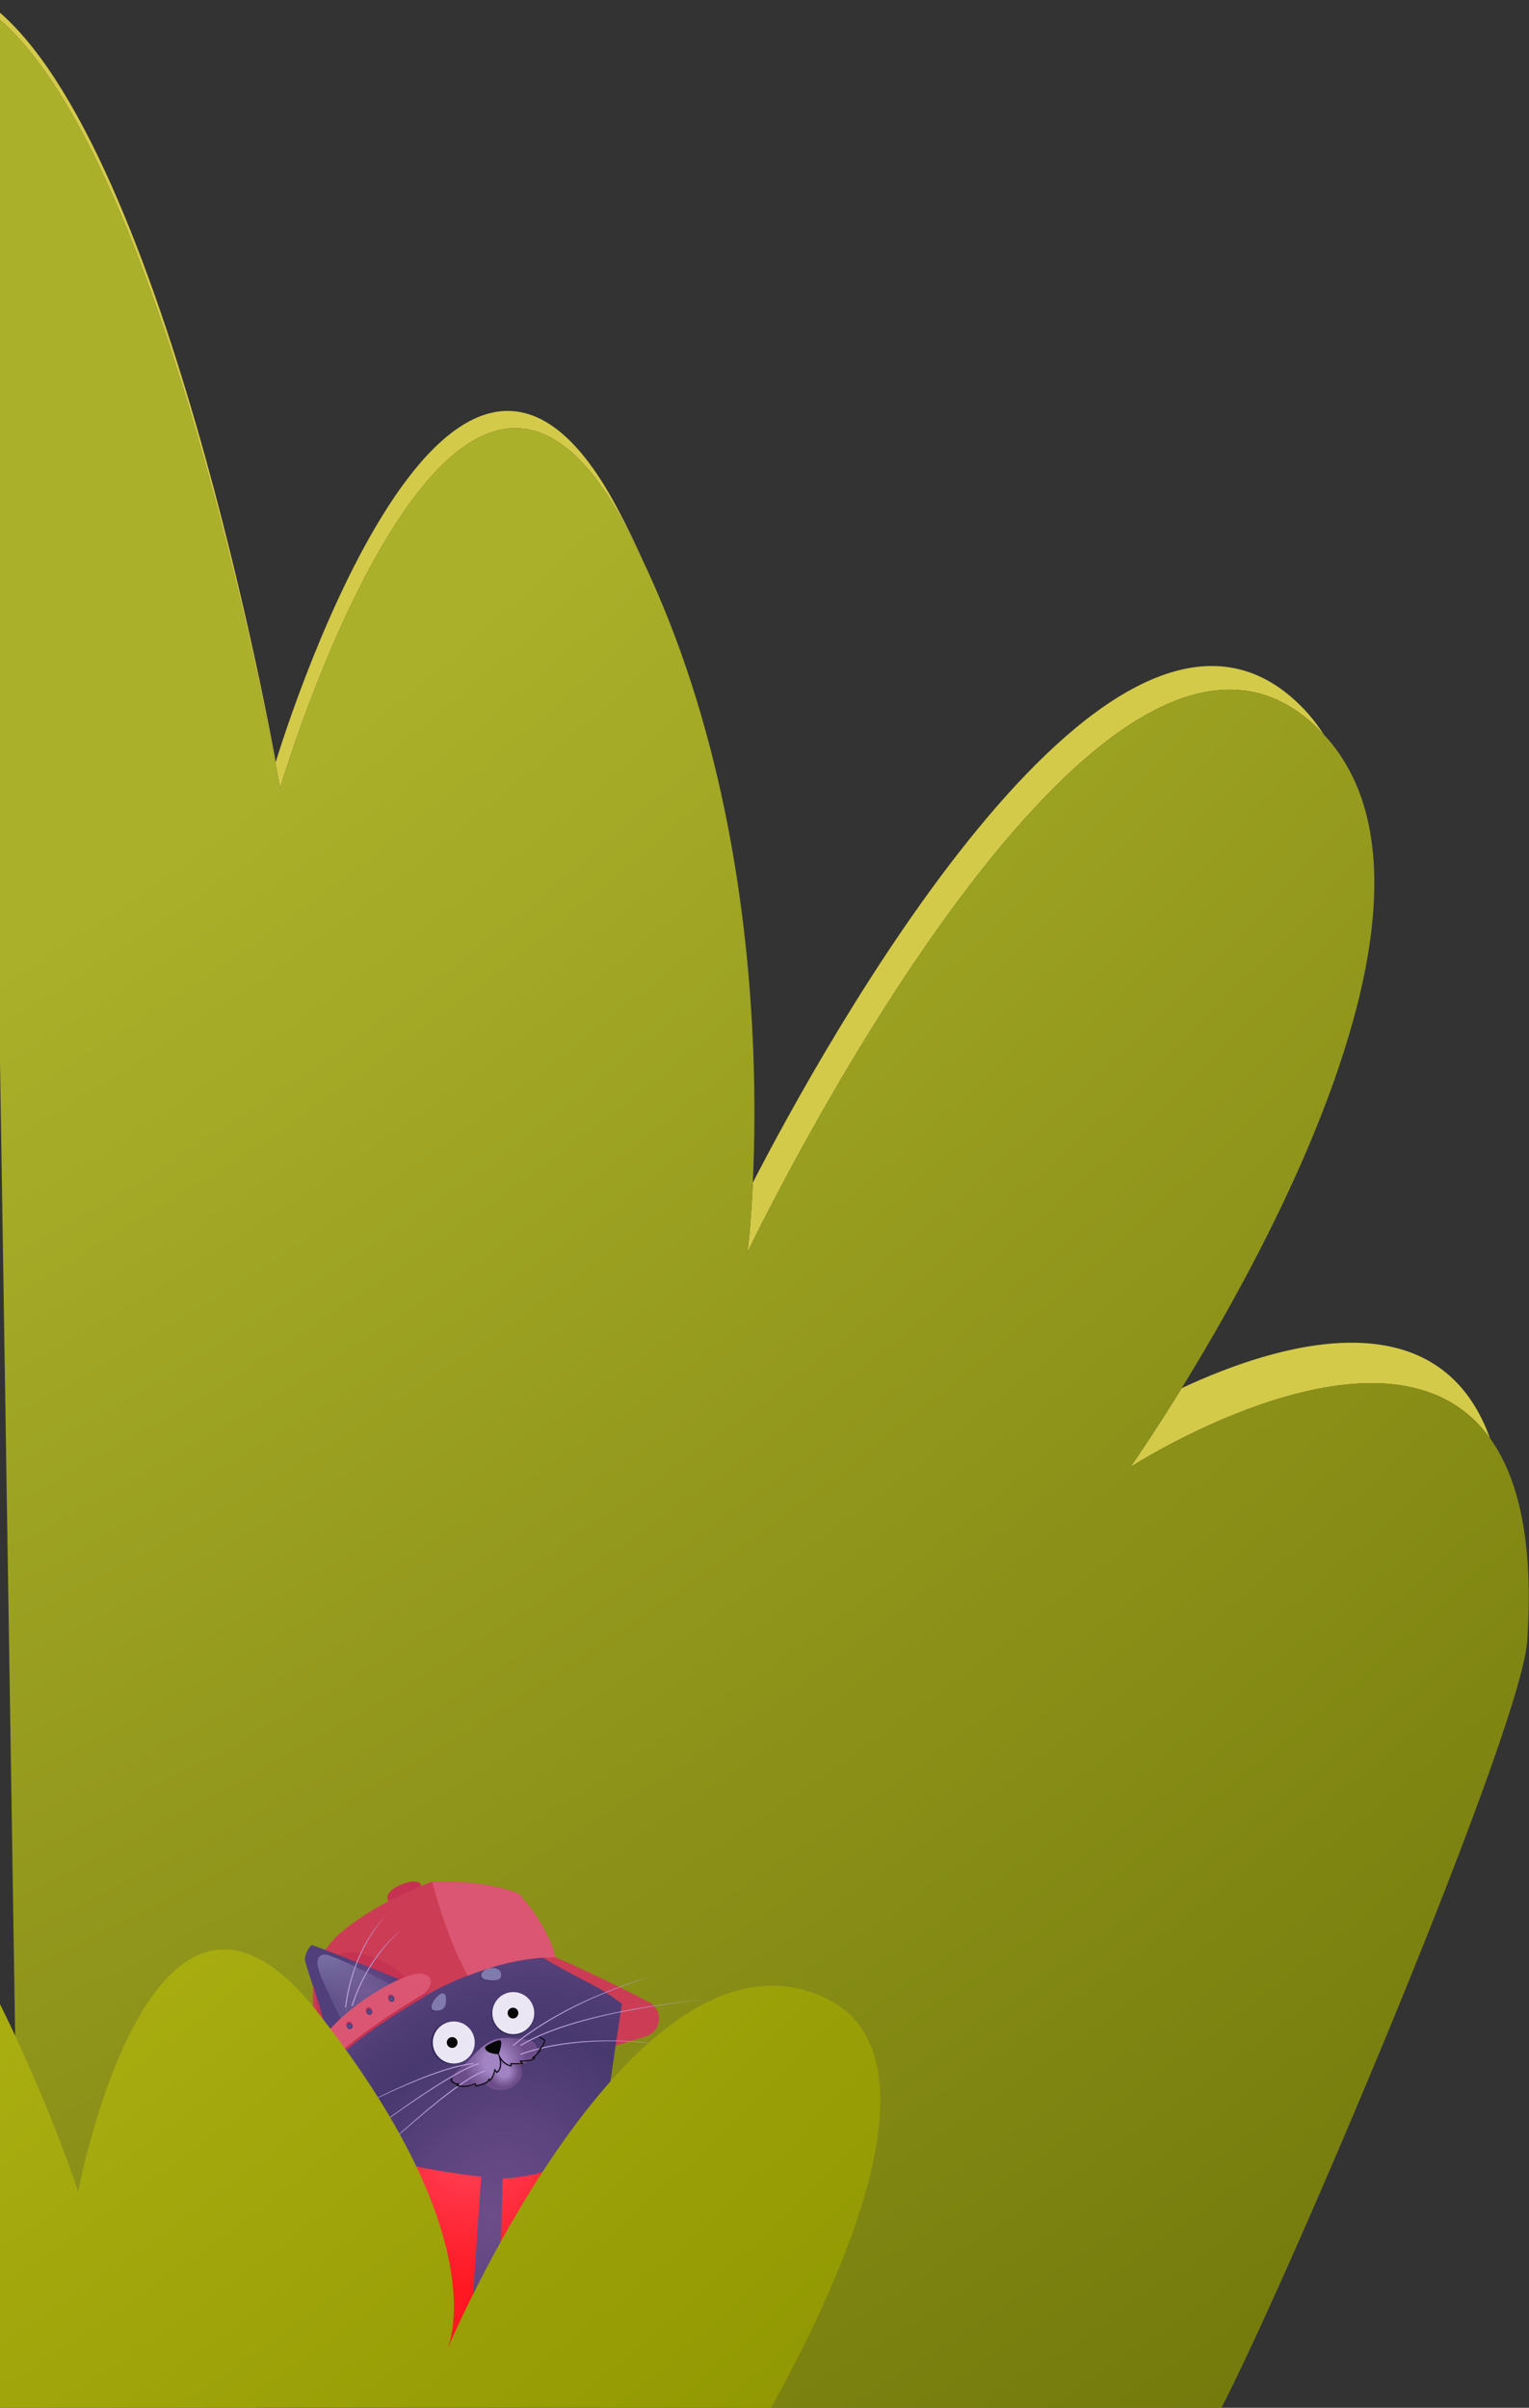 <?xml version="1.0" encoding="UTF-8"?> <svg xmlns="http://www.w3.org/2000/svg" width="353" height="556" viewBox="0 0 353 556" fill="none"><rect x="0" y="0" width="353" height="556" fill="#333333" stroke="none"/> <path d="M64.647 181.998C64.647 181.998 104.788 46.292 144.527 121.671C145.996 124.452 147.38 127.253 148.706 130.073C146.765 125.72 144.67 121.392 142.393 117.13C103.222 43.582 63.657 175.989 63.657 175.989C63.657 175.989 37.423 27.974 -3.785 0V1.624C38.031 30.303 64.647 181.998 64.647 181.998Z" fill="url(#paint0_radial)"></path> <path d="M302.122 166.26C303.39 167.328 304.541 168.466 305.634 169.643C303.532 166.332 300.926 163.305 297.73 160.634C254.479 124.497 189.934 241.82 173.809 273.074C173.337 283.19 172.58 289.147 172.58 289.147C172.58 289.147 251.645 123.662 302.122 166.26Z" fill="url(#paint1_radial)"></path> <path d="M344.009 332.143C331.985 298.787 294.399 310.462 272.828 320.539C265.901 331.774 260.985 338.753 260.985 338.753C260.985 338.753 320.898 300.016 344.009 332.143Z" fill="url(#paint2_radial)"></path> <path d="M13.602 493.821C16.519 501.369 18.059 506.104 18.059 506.104C18.059 506.104 27.457 456.054 48.077 450.641C29.708 445.997 18.518 476.112 13.602 493.821Z" fill="url(#paint3_radial)"></path> <path d="M104.206 525.103C105.726 535.284 103.889 540.963 103.314 542.419C105.817 536.591 137.924 463.515 174.585 458.787C145.188 454.816 117.595 499.302 104.206 525.103Z" fill="url(#paint4_radial)"></path> <path d="M103.311 542.411C103.209 542.653 103.152 542.786 103.152 542.786C103.152 542.786 103.216 542.659 103.311 542.411Z" fill="url(#paint5_radial)"></path> <path d="M95.911 542.411C95.81 542.653 95.752 542.786 95.752 542.786C95.752 542.786 95.81 542.659 95.911 542.411Z" fill="url(#paint6_radial)"></path> <path d="M189.798 461.006C184.682 458.755 179.592 458.141 174.585 458.781C177.179 459.13 179.786 459.855 182.392 461.006C211.537 473.839 186.984 527.239 168.369 559.987H175.775C194.397 527.239 218.943 473.839 189.798 461.006Z" fill="url(#paint7_radial)"></path> <path d="M-48.117 419.88C-37.936 421.012 -28.46 426.782 -22.658 435.779C-1.547 468.507 10.652 506.106 10.652 506.106C10.652 506.106 11.616 500.971 13.602 493.823C8.285 480.059 -1.624 456.91 -15.252 435.779C-22.445 424.628 -35.284 418.406 -48.117 419.88Z" fill="url(#paint8_radial)"></path> <path d="M48.076 450.651C53.4 451.997 59.324 456.259 65.87 464.59C104.95 514.303 97.208 539.128 95.907 542.413C96.6 540.809 99.543 534.082 104.206 525.098C102.291 512.272 95.06 492.299 73.276 464.583C63.509 452.171 55.139 448.795 48.076 450.651Z" fill="url(#paint9_radial)"></path> <path d="M278.707 561.875C288.513 547.251 351.084 401.228 352.591 378.894C359.603 274.985 260.978 338.747 260.978 338.747C260.978 338.747 352.591 208.855 302.115 166.263C251.638 123.665 172.573 289.156 172.573 289.156C172.573 289.156 184.261 197.052 144.521 121.673C104.781 46.294 64.641 182 64.641 182C64.641 182 38.025 30.306 -3.785 1.633L4.785 552.917L278.707 561.875Z" fill="url(#paint10_radial)"></path> <path d="M140.132 526.166C144.06 526.543 149.561 525.022 156.5 519.353C156.5 519.353 159.537 517.014 156.933 515.787C154.33 514.567 151.917 515.89 146.473 514.784C141.023 513.678 137.414 510.796 134.74 514.439C132.072 518.082 133.715 525.546 140.132 526.166Z" fill="url(#paint11_radial)"></path> <path d="M155.832 526.677C157.647 525.668 159.467 522.262 157.876 518.779C157.876 518.779 158.194 516.682 157.156 516.082C156.367 515.813 155.851 516.42 155.647 516.868C155.596 516.989 155.565 517.111 155.558 517.245L155.495 518.6C155.495 518.6 153.406 517.801 152.572 518.465C152.159 518.798 152.114 519.283 152.292 519.66C152.477 520.05 152.738 520.523 153.031 520.779L151.834 521.034C151.598 521.054 151.375 521.124 151.178 521.239C150.395 521.693 150.382 522.843 151.178 523.271C151.184 523.278 151.197 523.278 151.204 523.284C151.458 523.412 152.311 523.527 152.311 523.527C152.299 523.546 153.731 527.841 155.832 526.677Z" fill="url(#paint12_radial)"></path> <path d="M75.295 510.074C75.295 510.074 71.386 505.14 70.444 504.667C69.502 504.194 69.445 504.718 69.445 504.718C69.445 504.718 67.866 502.916 66.93 502.584C65.994 502.258 66.306 503.165 66.306 503.165C66.306 503.165 62.588 499.67 61.111 498.954C59.634 498.238 60.067 499.005 60.067 499.005C60.067 499.005 53.133 494.218 52.28 495.58C51.427 496.941 60.2 509.658 59.519 522.197C59.939 522.702 58.558 521.321 58.405 523.571C58.252 525.814 57.762 531.636 56.896 532.729C56.896 532.729 55.763 531.074 55.254 533.994C54.744 536.915 52.147 550.476 59.105 555.914C66.064 561.353 75.321 561.257 75.321 561.257C75.321 561.257 81.516 542.564 79.58 527.508C77.651 512.464 75.9 510.828 75.295 510.074Z" fill="url(#paint13_radial)"></path> <path d="M128.29 451.964C128.29 451.964 140.915 457.549 149.924 462.393C153.209 464.164 152.789 469.021 149.243 470.184C141.425 472.753 130.251 475.744 126.667 476.185C120.708 476.919 92.848 478.274 85.259 477.226C77.67 476.178 106.905 451.05 128.29 451.964Z" fill="#CC3D55"></path> <path d="M107.173 439.674C107.173 439.674 106.192 441.45 105.798 444.013C105.403 446.576 100.692 459.197 98.724 460.578C98.724 460.578 74.952 450.915 72.201 450.123C71.023 451.107 70.629 452.883 70.629 453.478C70.629 454.072 74.557 464.917 75.537 470.835C76.518 476.753 76.518 505.543 76.129 511.659C75.741 517.775 74.162 532.563 72.399 538.877C70.629 545.184 69.648 557.218 72.004 560.765C72.004 560.765 78.288 564.708 84.775 564.12C88.901 565.104 92.046 566.485 92.046 566.485C92.046 566.485 96.171 564.12 91.849 561.557C94.51 561.749 132.282 560.465 139.19 562.522C140.011 562.765 140.928 562.586 141.539 561.986C142.545 560.989 142.494 559.301 140.966 558.605C139.827 558.087 138.91 557.57 138.292 557.193C137.885 556.943 137.847 556.362 138.222 556.068C138.872 555.556 139.801 554.694 140.61 553.505C141.024 552.892 141.406 552.189 141.698 551.403C141.832 551.045 141.972 550.674 142.036 550.271C142.278 548.61 141.762 547.619 141.654 546.974C141.52 546.188 142.52 547.383 142.507 547.089C142.418 544.999 141.234 543.216 140.584 541.842C140.412 541.484 141.501 542.104 140.788 540.883C139.196 538.155 138.687 534.908 138.222 531.189C137.439 524.881 138.445 507.933 139.005 496.379C139.298 490.365 143.583 462.706 143.583 462.706C143.583 462.706 140.209 460.067 136.643 458.22C130.945 455.261 125.839 452.698 119.549 448.161C119.549 448.154 108.134 438.792 107.173 439.674Z" fill="url(#paint14_radial)"></path> <path d="M101.417 460.706C100.297 461.268 97.979 464.451 100.443 464.547C102.907 464.643 102.722 462.393 102.722 461.786C102.722 461.179 102.538 460.143 101.417 460.706Z" fill="url(#paint15_radial)"></path> <path d="M111.629 457.331C111.629 457.331 114.984 458.13 115.405 456.724C115.825 455.318 114.335 454.43 112.839 454.711C111.343 454.992 109.948 456.584 111.629 457.331Z" fill="url(#paint16_radial)"></path> <path d="M91.969 561.602L92.084 561.385C90.257 560.426 90.448 558.164 90.62 557.225C90.671 557.295 90.728 557.346 90.811 557.359C90.995 557.391 91.161 557.225 91.358 556.822C91.715 556.081 91.524 554.72 91.352 553.889C91.396 553.927 91.447 553.959 91.498 553.978C91.67 554.061 91.855 554.061 92.046 553.978C92.434 553.818 92.313 553.084 92.167 552.15C92.027 551.256 91.848 550.144 92.269 549.888C92.453 549.78 92.574 549.607 92.631 549.377C92.899 548.284 91.689 546.086 90.938 544.871C90.543 544.226 90.594 544.098 90.6 544.085C90.62 544.047 90.811 544.066 90.9 544.079C91.11 544.098 91.352 544.124 91.473 543.958C91.575 543.823 91.568 543.619 91.447 543.312C90.467 538.091 82.439 533.694 82.095 533.509L81.98 533.726C82.063 533.771 90.25 538.251 91.212 543.382C91.333 543.708 91.288 543.791 91.275 543.811C91.231 543.868 91.046 543.849 90.919 543.836C90.709 543.817 90.492 543.798 90.39 543.958C90.282 544.137 90.378 544.437 90.728 544.999C91.963 547.012 92.574 548.584 92.389 549.319C92.351 549.486 92.269 549.607 92.141 549.677C91.575 550.01 91.746 551.115 91.918 552.189C92.02 552.847 92.154 553.665 91.944 553.748C91.817 553.799 91.702 553.806 91.594 553.755C91.365 553.646 91.218 553.307 91.18 553.186L90.944 553.256C90.951 553.282 91.613 555.71 91.129 556.72C90.938 557.11 90.842 557.122 90.842 557.122C90.804 557.11 90.734 556.944 90.709 556.765L90.632 556.196L90.473 556.745C90.467 556.777 89.474 560.286 91.969 561.602Z" fill="url(#paint17_radial)"></path> <path d="M73.793 527.067C77.256 511.991 75.474 495.554 75.595 493.765C75.716 491.975 76.365 491.777 76.365 491.777C76.39 493.381 76.365 492.947 76.365 493.177C84.801 499.938 111.107 502.629 111.107 502.629C111.107 502.629 108.344 540.743 108.153 549.134C98.903 551.23 71.03 546.175 71.03 546.175C69.553 545.715 70.329 542.142 73.793 527.067Z" fill="url(#paint18_radial)"></path> <path d="M138.999 496.372C139.578 496.768 140.164 496.557 139.464 500.986C138.77 505.415 138.534 528.262 138.999 532.109C139.464 535.956 141.087 539.918 141.087 539.918C142.239 542.366 142.182 543.996 142.182 543.996C136.446 549.006 114.953 549.006 114.953 549.006L116.035 503.038C126.883 502.699 137.547 496.934 138.999 496.372Z" fill="url(#paint19_radial)"></path> <path d="M118.887 450.315C119.435 450.353 119.696 449.65 119.244 449.324C116.353 447.234 110.782 443.208 109.726 442.435C108.287 441.38 107.083 441.777 107.096 442.959C107.103 443.726 107.383 448.889 107.58 452.404C107.637 453.414 108.879 453.823 109.541 453.063C111.063 451.292 114.844 450.059 118.887 450.315Z" fill="#4F436B" stroke="#BAA2E0" stroke-miterlimit="10"></path> <path d="M104.511 476.676C107.243 476.676 109.458 474.453 109.458 471.711C109.458 468.968 107.243 466.745 104.511 466.745C101.779 466.745 99.565 468.968 99.565 471.711C99.565 474.453 101.779 476.676 104.511 476.676Z" fill="#2D224F"></path> <path d="M118.397 470.004C121.129 470.004 123.344 467.781 123.344 465.039C123.344 462.296 121.129 460.073 118.397 460.073C115.665 460.073 113.45 462.296 113.45 465.039C113.45 467.781 115.665 470.004 118.397 470.004Z" fill="#2D224F"></path> <path d="M104.76 476.51C107.435 476.51 109.605 474.332 109.605 471.647C109.605 468.961 107.435 466.783 104.76 466.783C102.084 466.783 99.915 468.961 99.915 471.647C99.915 474.332 102.084 476.51 104.76 476.51Z" fill="#EAE6F4"></path> <path d="M118.499 469.73C121.174 469.73 123.344 467.552 123.344 464.866C123.344 462.18 121.174 460.003 118.499 460.003C115.823 460.003 113.654 462.18 113.654 464.866C113.654 467.552 115.823 469.73 118.499 469.73Z" fill="#EAE6F4"></path> <path d="M118.435 466.1C119.121 466.1 119.676 465.542 119.676 464.854C119.676 464.165 119.121 463.607 118.435 463.607C117.749 463.607 117.194 464.165 117.194 464.854C117.194 465.542 117.749 466.1 118.435 466.1Z" fill="#060707"></path> <path d="M104.39 472.893C105.076 472.893 105.632 472.335 105.632 471.647C105.632 470.958 105.076 470.4 104.39 470.4C103.705 470.4 103.149 470.958 103.149 471.647C103.149 472.335 103.705 472.893 104.39 472.893Z" fill="#060707"></path> <path d="M122.917 475.469C124.782 474.274 124.152 471.385 121.968 471.027C119.39 470.605 115.831 470.26 113.857 471.11C110.515 472.548 109.025 475.264 106.581 477.22C98.731 483.502 116.551 483.54 115.462 475.501C117.646 477.936 120.237 477.188 122.917 475.469Z" fill="url(#paint20_radial)"></path> <path d="M101.659 460.463C100.539 461.026 98.221 464.208 100.685 464.304C103.149 464.4 102.964 462.15 102.964 461.543C102.964 460.93 102.78 459.901 101.659 460.463Z" fill="url(#paint21_radial)"></path> <path d="M111.871 457.082C111.871 457.082 115.226 457.881 115.646 456.475C116.067 455.069 114.577 454.181 113.081 454.462C111.585 454.743 110.197 456.335 111.871 457.082Z" fill="url(#paint22_radial)"></path> <path d="M118.512 472.445L118.359 472.254C132.384 460.674 151.91 455.976 152.101 455.932C152.108 455.932 132.499 460.904 118.512 472.445Z" fill="#BAA2E0"></path> <path d="M120.205 472.458L120.078 472.247C134.052 463.709 163.924 461.651 164.223 461.632C164.223 461.632 134.129 463.945 120.205 472.458Z" fill="#BAA2E0"></path> <path d="M153.534 472.228C153.534 472.228 135.236 469.135 120.18 474.497L120.097 474.267C135.217 468.886 153.349 472.196 153.534 472.228Z" fill="#BAA2E0"></path> <path d="M112.03 478.331C104.492 480.389 78.854 505.249 78.854 505.249C79.892 504.226 104.365 480.165 111.967 478.095L112.03 478.331Z" fill="#BAA2E0"></path> <path d="M110.477 476.395L110.547 476.631C100.781 479.66 68.394 505.242 68.394 505.242C68.719 504.987 100.666 479.443 110.477 476.395Z" fill="#BAA2E0"></path> <path d="M74.958 490.819C75.187 490.685 97.922 477.533 109.305 476.389L109.331 476.632C97.999 477.769 74.958 490.819 74.958 490.819Z" fill="#BAA2E0"></path> <path d="M120.867 515.391C121.521 515.391 122.051 514.859 122.051 514.202C122.051 513.546 121.521 513.014 120.867 513.014C120.213 513.014 119.683 513.546 119.683 514.202C119.683 514.859 120.213 515.391 120.867 515.391Z" fill="white"></path> <path d="M120.402 521.443C121.056 521.443 121.586 520.911 121.586 520.254C121.586 519.598 121.056 519.065 120.402 519.065C119.748 519.065 119.218 519.598 119.218 520.254C119.218 520.911 119.748 521.443 120.402 521.443Z" fill="white"></path> <path d="M120.173 527.15C120.827 527.15 121.357 526.618 121.357 525.961C121.357 525.305 120.827 524.772 120.173 524.772C119.519 524.772 118.989 525.305 118.989 525.961C118.989 526.618 119.519 527.15 120.173 527.15Z" fill="white"></path> <path d="M112.75 480.645C112.839 480.53 112.89 480.415 112.922 480.319C112.941 480.357 112.96 480.402 112.985 480.453L113.055 480.6L113.17 480.491C113.889 479.865 114.208 478.727 114.316 478.21L114.711 478.689L114.8 478.625C115.806 477.916 115.78 476.555 115.589 475.558C116.035 476.184 116.773 476.887 117.945 477.162L118.034 477.181L118.079 477.098C118.091 477.079 118.168 476.919 118.123 476.631C118.441 476.638 119.205 476.657 119.906 476.65C120.307 477.181 120.517 477.794 120.511 478.734C120.498 480.555 118.588 482.114 116.888 482.53C115.296 482.913 112.648 482.504 112.113 481.111C112.387 480.977 112.61 480.824 112.75 480.645Z" fill="url(#paint23_radial)"></path> <path d="M120.37 476.402L119.868 475.839H120.141C121.224 475.839 123.019 475.673 123.235 475.219C123.248 475.187 123.261 475.162 123.274 475.143C123.248 475.155 123.223 475.175 123.197 475.194C123.07 475.302 122.981 475.366 122.968 475.373L122.815 475.181C122.911 475.098 122.993 475.034 123.063 474.983C123.433 474.682 124.12 474.075 124.464 473.532C124.541 473.411 124.585 473.328 124.617 473.264L124.49 473.104L124.496 473.098C124.579 473.034 125.496 472.267 125.616 471.161C125.457 471.046 124.967 470.714 124.426 470.509L124.509 470.279C125.203 470.535 125.795 470.989 125.82 471.008L125.871 471.046L125.865 471.11C125.795 472.03 125.228 472.727 124.891 473.066C124.935 473.168 124.872 473.328 124.668 473.654C124.388 474.101 123.904 474.574 123.522 474.906C123.592 475.002 123.535 475.162 123.458 475.315C123.153 475.948 121.179 476.05 120.415 476.069L120.899 476.606L120.644 476.619C120.428 476.632 120.179 476.638 119.918 476.644C119.855 476.561 119.791 476.478 119.721 476.402C119.938 476.414 120.16 476.408 120.37 476.402Z" fill="#060707"></path> <path d="M104.32 479.903L104.454 480.108C104.454 480.108 104.295 480.216 104.289 480.351C104.282 480.434 104.346 480.53 104.461 480.625C105.154 481.175 105.848 481.118 105.855 481.118L106.211 481.086L105.753 481.52C107.013 481.776 108.115 481.571 108.115 481.571L109.808 481.041L109.936 481.546C110.655 481.405 111.496 481.175 112.049 480.881C112.062 480.964 112.088 481.047 112.119 481.124C111.368 481.514 110.273 481.737 109.866 481.808L109.751 481.827L109.63 481.348L108.166 481.808C108.134 481.814 107.701 481.897 107.071 481.897C106.612 481.897 106.052 481.852 105.46 481.705L105.244 481.654L105.562 481.36C105.263 481.328 104.785 481.207 104.301 480.824C104.117 480.677 104.028 480.517 104.034 480.351C104.059 480.076 104.314 479.91 104.32 479.903Z" fill="#060707"></path> <path d="M112.552 480.497C112.641 480.382 112.68 480.255 112.712 480.165C112.75 480.057 112.782 479.961 112.89 479.954C112.992 479.954 113.043 480.025 113.125 480.197C113.889 479.411 114.119 477.935 114.119 477.922L114.157 477.654L114.749 478.363C115.895 477.43 115.328 475.359 115.093 474.669C115.035 474.522 115.003 474.426 115.003 474.426L115.233 474.35C115.239 474.369 115.284 474.471 115.335 474.624C115.57 475.187 116.27 476.478 117.881 476.906C117.894 476.836 117.894 476.714 117.849 476.554L117.805 476.395L117.97 476.401C117.983 476.401 118.855 476.433 119.702 476.427C119.772 476.503 119.842 476.586 119.899 476.669C119.199 476.676 118.435 476.663 118.117 476.65C118.161 476.938 118.085 477.098 118.072 477.117L118.028 477.2L117.938 477.181C116.767 476.906 116.028 476.197 115.583 475.577C115.774 476.574 115.806 477.935 114.793 478.644L114.704 478.708L114.31 478.229C114.201 478.74 113.883 479.884 113.164 480.51L113.043 480.619L112.973 480.472C112.947 480.421 112.928 480.376 112.909 480.338C112.877 480.434 112.826 480.549 112.737 480.664C112.603 480.843 112.38 480.996 112.113 481.13C112.081 481.053 112.062 480.97 112.043 480.887C112.279 480.759 112.45 480.632 112.552 480.497Z" fill="#060707"></path> <path d="M115.131 474.382C115.131 474.382 116.468 470.778 115.131 471.13C113.864 471.462 111.884 472.446 111.986 472.893C112.19 473.769 113.119 474.21 115.131 474.382Z" fill="#060707"></path> <path d="M76.231 476.594C76.231 476.594 101.876 451.881 128.29 451.964C126.291 444.174 119.772 437.297 119.772 437.297C119.772 437.297 112.839 434.07 99.667 434.536C99.667 434.536 86.341 439.202 77.358 447.439C77.358 448.219 68.585 453.287 73.959 472.357C73.965 472.357 74.169 473.328 76.231 476.594Z" fill="#CC3D55"></path> <path d="M97.209 435.488C97.209 435.488 97.33 434.363 95.223 434.485C93.115 434.606 88.226 436.779 89.684 439.016" fill="#C63252"></path> <path d="M74.691 471.231C74.691 471.231 79.841 462.06 94.319 457.497C92.421 454.372 83.89 449.822 78.988 451.056C73.042 452.551 70.922 456.226 74.691 471.231Z" fill="#C63252"></path> <path d="M75.531 470.317C74.551 464.4 70.387 453.088 70.387 452.494C70.387 451.899 70.782 450.129 71.959 449.139C74.71 449.925 98.482 459.594 98.482 459.594L75.531 470.317Z" fill="url(#paint24_radial)"></path> <path d="M90.352 461.012C91.403 460.399 91.39 458.878 90.314 458.315C85.469 455.772 76.199 451.049 74.665 451.337C72.57 451.733 73.354 454.36 74.009 456.2C74.493 457.555 78.389 465.556 80.408 469.672C80.885 470.649 82.267 470.681 82.789 469.729C84.209 467.122 86.851 463.057 90.352 461.012Z" fill="url(#paint25_radial)"></path> <path d="M97.616 461.3C98.661 460.687 99.38 459.613 99.469 458.405C99.558 457.21 98.062 455.97 95.223 456.724C88.939 458.392 75.429 467.365 73.08 474.254C73.131 475.206 73.736 477.622 76.327 476.74C82.585 470.215 93.892 463.505 97.616 461.3Z" fill="#C63252"></path> <path d="M92.893 445.464C92.893 445.464 85.304 451.164 81.388 463.217L81.159 463.141C85.094 451.011 92.816 445.515 92.893 445.464Z" fill="#BAA2E0"></path> <path d="M89.174 442.358C89.174 442.358 81.77 449.209 79.898 463.531L79.656 463.499C81.541 449.088 89.098 442.422 89.174 442.358Z" fill="#BAA2E0"></path> <path d="M119.772 437.297C119.772 437.297 112.883 434.089 99.794 434.53C99.953 435.156 103.009 447.337 108.013 456.226L107.911 456.284C114.36 453.696 121.313 451.938 128.284 451.964C126.291 444.167 119.772 437.297 119.772 437.297Z" fill="#DB5672"></path> <path d="M97.616 460.539C98.661 459.926 99.38 458.852 99.469 457.644C99.558 456.449 98.062 455.209 95.223 455.964C88.939 457.632 75.429 466.604 73.08 473.493C73.131 474.446 72.997 476.593 75.837 476.478C82.095 469.946 93.892 462.744 97.616 460.539Z" fill="#DB5672"></path> <path d="M99.794 435.546C99.794 435.546 99.794 435.553 99.794 435.559C99.852 435.54 99.884 435.527 99.903 435.521L99.794 435.546Z" fill="#C6A2E0"></path> <path d="M100.036 435.488L99.915 435.52C99.959 435.52 99.998 435.52 100.042 435.514C100.036 435.495 100.036 435.488 100.036 435.488Z" fill="#C6A2E0"></path> <path d="M90.689 462.206C91.037 462.03 91.141 461.53 90.919 461.088C90.698 460.647 90.236 460.432 89.888 460.608C89.539 460.784 89.436 461.285 89.657 461.726C89.878 462.167 90.34 462.382 90.689 462.206Z" fill="#C63252"></path> <path d="M89.805 461.824C89.989 462.188 90.397 462.348 90.728 462.182C91.053 462.016 91.174 461.588 90.989 461.223C90.804 460.859 90.397 460.699 90.066 460.866C89.741 461.038 89.62 461.466 89.805 461.824Z" fill="url(#paint26_radial)"></path> <path d="M85.576 465.103C85.925 464.927 86.028 464.426 85.807 463.985C85.586 463.543 85.124 463.328 84.775 463.504C84.427 463.681 84.323 464.181 84.544 464.622C84.766 465.064 85.228 465.279 85.576 465.103Z" fill="#C63252"></path> <path d="M81.057 468.445C81.406 468.269 81.509 467.768 81.288 467.327C81.067 466.885 80.605 466.67 80.256 466.846C79.907 467.022 79.804 467.523 80.025 467.964C80.247 468.406 80.709 468.621 81.057 468.445Z" fill="#C63252"></path> <path d="M77.638 472.029C77.986 471.853 78.09 471.352 77.868 470.911C77.647 470.469 77.185 470.254 76.837 470.43C76.488 470.606 76.385 471.107 76.606 471.548C76.827 471.99 77.289 472.205 77.638 472.029Z" fill="#C63252"></path> <path d="M84.654 464.848C84.839 465.212 85.246 465.372 85.577 465.205C85.902 465.039 86.023 464.611 85.838 464.247C85.654 463.883 85.246 463.723 84.915 463.889C84.584 464.055 84.476 464.483 84.654 464.848Z" fill="url(#paint27_radial)"></path> <path d="M80.134 468.157C80.319 468.521 80.726 468.681 81.057 468.515C81.382 468.349 81.503 467.921 81.318 467.556C81.133 467.192 80.726 467.032 80.395 467.199C80.07 467.365 79.956 467.793 80.134 468.157Z" fill="url(#paint28_radial)"></path> <path d="M76.715 471.666C76.9 472.03 77.307 472.19 77.638 472.024C77.963 471.858 78.084 471.429 77.899 471.065C77.715 470.701 77.307 470.541 76.976 470.707C76.645 470.873 76.531 471.302 76.715 471.666Z" fill="url(#paint29_radial)"></path> <path d="M85.456 504.565C88.13 505.594 89.06 509.033 88.563 511.864C87.621 517.238 85.406 522.504 79.135 517.296C69.018 508.886 67.821 502.68 66.019 497.747C64.148 492.615 66.733 488.135 70.336 492.148C70.591 492.429 71.011 490.595 72.539 491.068C73.01 491.215 73.347 491.337 73.532 491.842C74.092 493.407 73.373 496.117 74.067 496.865C76.906 499.945 80.65 502.719 85.456 504.565Z" fill="url(#paint30_radial)"></path> <path d="M72.768 492.078C72.558 491.975 72.233 491.873 71.794 491.873C71.488 491.873 71.24 492.11 71.227 492.41C71.214 492.812 71.367 493.311 71.877 493.4C72.513 493.515 72.933 493.151 73.048 492.653C73.099 492.423 72.984 492.18 72.768 492.078Z" fill="#2D224F"></path> <path d="M72.838 491.95C72.628 491.847 72.303 491.745 71.864 491.745C71.558 491.745 71.31 491.982 71.297 492.282C71.284 492.685 71.437 493.183 71.947 493.272C72.583 493.388 73.004 493.023 73.118 492.525C73.175 492.301 73.054 492.058 72.838 491.95Z" fill="url(#paint31_radial)"></path> <path d="M70.629 492.27C70.629 492.27 72.902 493.024 71.475 494.801C70.355 496.2 69.05 495.42 69.05 495.42C69.05 495.42 69.298 496.846 67.987 497.306C66.79 497.728 66.051 497.6 65.122 495.874C62.218 493.542 67.77 487.771 70.629 492.27Z" fill="url(#paint32_radial)"></path> <path fill-rule="evenodd" clip-rule="evenodd" d="M126.139 510.783C126.183 510.067 126.501 509.409 127.043 508.936C127.577 508.457 128.271 508.22 128.984 508.265L135.166 508.649L135.083 510.016L128.902 509.633C128.551 509.614 128.214 509.729 127.947 509.965C127.679 510.202 127.526 510.521 127.501 510.873L127.355 513.167C127.253 513.774 126.769 514.234 126.17 514.292L125.928 514.311L126.139 510.783ZM131.155 514.637L132.225 514.701L132.435 511.224L131.423 511.16L130.493 512.221L129.697 511.051L128.685 510.988L128.475 514.464L129.545 514.528L129.653 512.764L130.398 513.78L131.264 512.866L131.155 514.637ZM125.757 516.976L131.938 517.359C132.651 517.404 133.339 517.167 133.88 516.688C134.421 516.209 134.74 515.557 134.784 514.841L135.001 511.32L134.759 511.339C134.116 511.397 133.6 511.927 133.562 512.579L133.428 514.752C133.409 515.103 133.25 515.423 132.983 515.659C132.715 515.896 132.378 516.011 132.028 515.991L125.846 515.608L125.757 516.976Z" fill="white"></path> <path d="M189.798 461.004C147.251 442.272 106.16 535.787 103.314 542.411C103.217 542.663 103.152 542.792 103.152 542.792C103.152 542.792 103.21 542.656 103.314 542.411C104.614 539.125 112.356 514.3 73.276 464.587C34.992 415.889 18.059 506.106 18.059 506.106C18.059 506.106 5.86 468.5 -15.252 435.778C-23.512 422.972 -39.222 416.653 -53.814 421.051C-80.476 429.091 -84.402 465.971 -69.001 518.751C-131.955 476.799 -146.359 525.367 -141.825 559.984H175.782C194.397 527.237 218.943 473.836 189.798 461.004Z" fill="url(#paint33_radial)"></path> <defs> <radialGradient id="paint0_radial" cx="0" cy="0" r="1" gradientUnits="userSpaceOnUse" gradientTransform="translate(-493.848 -433.138) scale(1728.33 1728.33)"> <stop offset="0.688" stop-color="#D4CA49"></stop> <stop offset="1" stop-color="#B9AC26"></stop> </radialGradient> <radialGradient id="paint1_radial" cx="0" cy="0" r="1" gradientUnits="userSpaceOnUse" gradientTransform="translate(-493.847 -433.137) scale(1728.33 1728.33)"> <stop offset="0.688" stop-color="#D4CA49"></stop> <stop offset="1" stop-color="#B9AC26"></stop> </radialGradient> <radialGradient id="paint2_radial" cx="0" cy="0" r="1" gradientUnits="userSpaceOnUse" gradientTransform="translate(-493.848 -433.135) scale(1728.33 1728.33)"> <stop offset="0.688" stop-color="#D4CA49"></stop> <stop offset="1" stop-color="#B9AC26"></stop> </radialGradient> <radialGradient id="paint3_radial" cx="0" cy="0" r="1" gradientUnits="userSpaceOnUse" gradientTransform="translate(-277.795 98.978) scale(573.962)"> <stop offset="0.183" stop-color="#FFFB7E"></stop> <stop offset="1" stop-color="#B9AC26"></stop> </radialGradient> <radialGradient id="paint4_radial" cx="0" cy="0" r="1" gradientUnits="userSpaceOnUse" gradientTransform="translate(-499.093 -68.027) scale(1000.59 1000.59)"> <stop offset="0.183" stop-color="#FFFB7E"></stop> <stop offset="1" stop-color="#B9AC26"></stop> </radialGradient> <radialGradient id="paint5_radial" cx="0" cy="0" r="1" gradientUnits="userSpaceOnUse" gradientTransform="translate(101.8 540.06) scale(3.434 3.433)"> <stop offset="0.183" stop-color="#FFFB7E"></stop> <stop offset="1" stop-color="#B9AC26"></stop> </radialGradient> <radialGradient id="paint6_radial" cx="0" cy="0" r="1" gradientUnits="userSpaceOnUse" gradientTransform="translate(94.395 540.06) scale(3.434 3.433)"> <stop offset="0.183" stop-color="#FFFB7E"></stop> <stop offset="1" stop-color="#B9AC26"></stop> </radialGradient> <radialGradient id="paint7_radial" cx="0" cy="0" r="1" gradientUnits="userSpaceOnUse" gradientTransform="translate(-126.457 -178.299) scale(889.929 889.932)"> <stop offset="0.183" stop-color="#FFFB7E"></stop> <stop offset="1" stop-color="#B9AC26"></stop> </radialGradient> <radialGradient id="paint8_radial" cx="0" cy="0" r="1" gradientUnits="userSpaceOnUse" gradientTransform="translate(-569.818 -122.982) scale(944.321 944.325)"> <stop offset="0.183" stop-color="#FFFB7E"></stop> <stop offset="1" stop-color="#B9AC26"></stop> </radialGradient> <radialGradient id="paint9_radial" cx="0" cy="0" r="1" gradientUnits="userSpaceOnUse" gradientTransform="translate(-426.371 -128.859) scale(941.744 941.745)"> <stop offset="0.183" stop-color="#FFFB7E"></stop> <stop offset="1" stop-color="#B9AC26"></stop> </radialGradient> <radialGradient id="paint10_radial" cx="0" cy="0" r="1" gradientUnits="userSpaceOnUse" gradientTransform="translate(-501.006 -573.617) scale(2033.77 2054.42)"> <stop offset="0.452" stop-color="#ABB02A"></stop> <stop offset="0.742" stop-color="#676E04"></stop> <stop offset="0.984" stop-color="#ABB02A"></stop> </radialGradient> <radialGradient id="paint11_radial" cx="0" cy="0" r="1" gradientUnits="userSpaceOnUse" gradientTransform="translate(145.756 519.438) rotate(180) scale(9.884 9.922)"> <stop stop-color="#6D4D89"></stop> <stop offset="0.699" stop-color="#503F7B"></stop> </radialGradient> <radialGradient id="paint12_radial" cx="0" cy="0" r="1" gradientUnits="userSpaceOnUse" gradientTransform="translate(161.633 517.167) rotate(-161.211) scale(21.197 21.261)"> <stop offset="0.21" stop-color="#7B5998"></stop> <stop offset="0.489" stop-color="#42366B"></stop> </radialGradient> <radialGradient id="paint13_radial" cx="0" cy="0" r="1" gradientUnits="userSpaceOnUse" gradientTransform="translate(80.27 552.418) rotate(-110.392) scale(96.285 62.88)"> <stop offset="0.086" stop-color="#342B58"></stop> <stop offset="0.301" stop-color="#503F7B"></stop> <stop offset="1" stop-color="#6D4D89"></stop> </radialGradient> <radialGradient id="paint14_radial" cx="0" cy="0" r="1" gradientUnits="userSpaceOnUse" gradientTransform="translate(113.577 511.957) rotate(120.94) scale(77.098 62.09)"> <stop stop-color="#6D4D89"></stop> <stop offset="0.293" stop-color="#5D447E"></stop> <stop offset="0.586" stop-color="#483870"></stop> <stop offset="0.708" stop-color="#4D3B73"></stop> <stop offset="0.846" stop-color="#5A437D"></stop> <stop offset="0.941" stop-color="#684B86"></stop> </radialGradient> <radialGradient id="paint15_radial" cx="0" cy="0" r="1" gradientUnits="userSpaceOnUse" gradientTransform="translate(101.039 462.547) rotate(180) scale(1.847 1.854)"> <stop stop-color="#6D4D89"></stop> <stop offset="0.704" stop-color="#433468"></stop> </radialGradient> <radialGradient id="paint16_radial" cx="0" cy="0" r="1" gradientUnits="userSpaceOnUse" gradientTransform="translate(113.172 456.106) rotate(180) scale(1.924 1.931)"> <stop stop-color="#6D4D89"></stop> <stop offset="0.704" stop-color="#433468"></stop> </radialGradient> <radialGradient id="paint17_radial" cx="0" cy="0" r="1" gradientUnits="userSpaceOnUse" gradientTransform="translate(87.326 547.554) rotate(180) scale(10.591 10.632)"> <stop offset="0.156" stop-color="#817AAC"></stop> <stop offset="0.328" stop-color="#817AAC" stop-opacity="0.77"></stop> <stop offset="0.806" stop-color="#817AAC" stop-opacity="0.3"></stop> </radialGradient> <radialGradient id="paint18_radial" cx="0" cy="0" r="1" gradientUnits="userSpaceOnUse" gradientTransform="translate(108.992 493.907) rotate(180) scale(42.957 43.12)"> <stop offset="0.15" stop-color="#FF3C51"></stop> <stop offset="0.79" stop-color="#FF1821"></stop> </radialGradient> <radialGradient id="paint19_radial" cx="0" cy="0" r="1" gradientUnits="userSpaceOnUse" gradientTransform="translate(108.992 493.907) rotate(180) scale(42.957 43.12)"> <stop offset="0.15" stop-color="#FF3C51"></stop> <stop offset="0.79" stop-color="#FF1821"></stop> </radialGradient> <radialGradient id="paint20_radial" cx="0" cy="0" r="1" gradientUnits="userSpaceOnUse" gradientTransform="translate(114.294 476.165) rotate(180) scale(7.921 7.951)"> <stop offset="0.323" stop-color="#A284C4"></stop> <stop offset="0.93" stop-color="#6D4D89"></stop> </radialGradient> <radialGradient id="paint21_radial" cx="0" cy="0" r="1" gradientUnits="userSpaceOnUse" gradientTransform="translate(115.118 435.451) rotate(180) scale(56.845 57.061)"> <stop offset="0.156" stop-color="#817AAC"></stop> <stop offset="0.334" stop-color="#817AAC"></stop> <stop offset="0.812" stop-color="#817AAC"></stop> </radialGradient> <radialGradient id="paint22_radial" cx="0" cy="0" r="1" gradientUnits="userSpaceOnUse" gradientTransform="translate(115.118 435.451) rotate(180) scale(56.845 57.061)"> <stop offset="0.156" stop-color="#817AAC"></stop> <stop offset="0.328" stop-color="#817AAC"></stop> <stop offset="0.806" stop-color="#817AAC"></stop> </radialGradient> <radialGradient id="paint23_radial" cx="0" cy="0" r="1" gradientUnits="userSpaceOnUse" gradientTransform="translate(116.34 478.322) rotate(180) scale(3.867 3.882)"> <stop offset="0.323" stop-color="#A284C4"></stop> <stop offset="0.93" stop-color="#6D4D89"></stop> </radialGradient> <radialGradient id="paint24_radial" cx="0" cy="0" r="1" gradientUnits="userSpaceOnUse" gradientTransform="translate(84.433 459.733) rotate(180) scale(12.421 12.468)"> <stop stop-color="#6D4D89"></stop> <stop offset="0.699" stop-color="#503F7B"></stop> </radialGradient> <radialGradient id="paint25_radial" cx="0" cy="0" r="1" gradientUnits="userSpaceOnUse" gradientTransform="translate(75.115 445.837) rotate(180) scale(19.743 19.818)"> <stop offset="0.156" stop-color="#817AAC"></stop> <stop offset="0.328" stop-color="#817AAC" stop-opacity="0.77"></stop> <stop offset="0.806" stop-color="#817AAC" stop-opacity="0.3"></stop> </radialGradient> <radialGradient id="paint26_radial" cx="0" cy="0" r="1" gradientUnits="userSpaceOnUse" gradientTransform="translate(90.396 461.529) scale(0.699 0.702)"> <stop stop-color="#6D4D89"></stop> <stop offset="0.699" stop-color="#503F7B"></stop> </radialGradient> <radialGradient id="paint27_radial" cx="0" cy="0" r="1" gradientUnits="userSpaceOnUse" gradientTransform="translate(85.248 464.549) scale(0.699 0.702)"> <stop stop-color="#6D4D89"></stop> <stop offset="0.699" stop-color="#503F7B"></stop> </radialGradient> <radialGradient id="paint28_radial" cx="0" cy="0" r="1" gradientUnits="userSpaceOnUse" gradientTransform="translate(80.726 467.861) scale(0.699 0.702)"> <stop stop-color="#6D4D89"></stop> <stop offset="0.699" stop-color="#503F7B"></stop> </radialGradient> <radialGradient id="paint29_radial" cx="0" cy="0" r="1" gradientUnits="userSpaceOnUse" gradientTransform="translate(77.305 471.367) scale(0.699 0.702)"> <stop stop-color="#6D4D89"></stop> <stop offset="0.699" stop-color="#503F7B"></stop> </radialGradient> <radialGradient id="paint30_radial" cx="0" cy="0" r="1" gradientUnits="userSpaceOnUse" gradientTransform="translate(76.954 506.111) rotate(180) scale(35.767 35.903)"> <stop offset="0.344" stop-color="#6D4D89"></stop> <stop offset="0.505" stop-color="#503F7B"></stop> <stop offset="0.914" stop-color="#342B58"></stop> </radialGradient> <radialGradient id="paint31_radial" cx="0" cy="0" r="1" gradientUnits="userSpaceOnUse" gradientTransform="translate(76.898 480.152) rotate(166.122) scale(25.043 25.127)"> <stop offset="0.156" stop-color="#817AAC"></stop> <stop offset="0.334" stop-color="#817AAC"></stop> <stop offset="0.812" stop-color="#817AAC"></stop> </radialGradient> <radialGradient id="paint32_radial" cx="0" cy="0" r="1" gradientUnits="userSpaceOnUse" gradientTransform="translate(78.397 489.893) rotate(180) scale(31.949 32.071)"> <stop offset="0.21" stop-color="#7B5998"></stop> <stop offset="0.489" stop-color="#42366B"></stop> </radialGradient> <radialGradient id="paint33_radial" cx="0" cy="0" r="1" gradientUnits="userSpaceOnUse" gradientTransform="translate(-426.37 -128.861) scale(941.744 941.743)"> <stop offset="0.183" stop-color="#F1EC3C"></stop> <stop offset="1" stop-color="#8E9600"></stop> </radialGradient> </defs> </svg> 